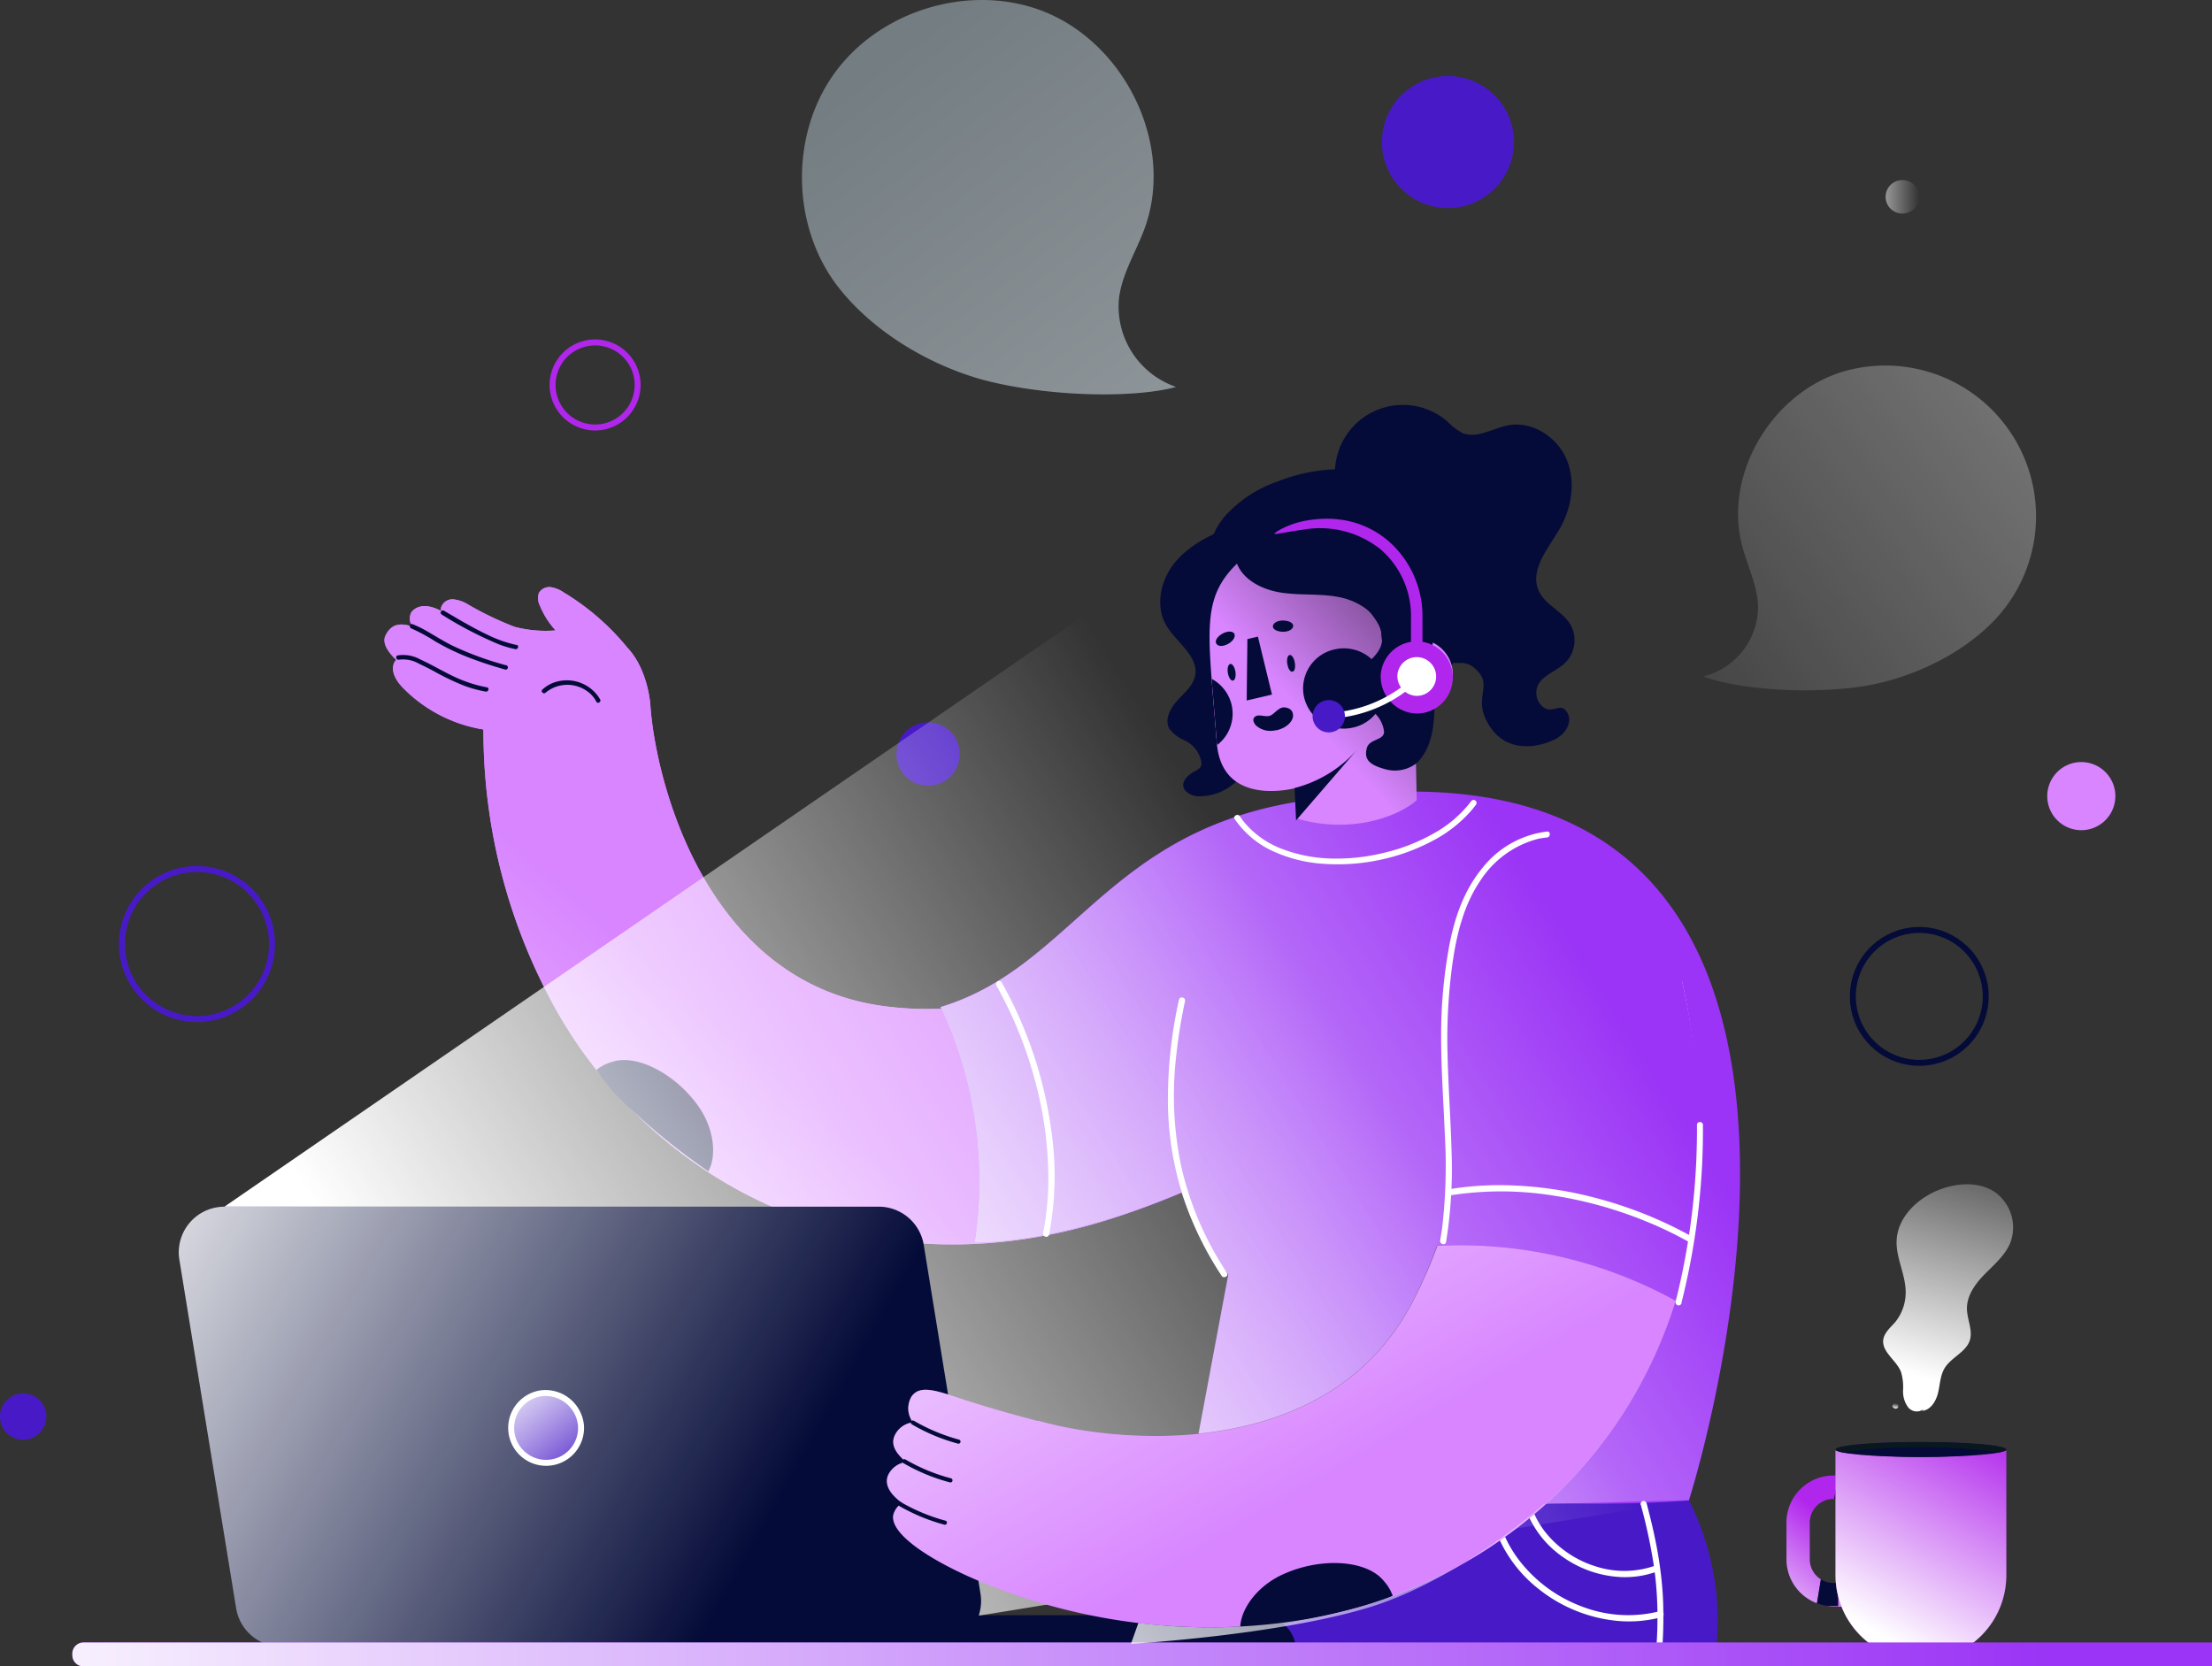 <svg xmlns="http://www.w3.org/2000/svg" xmlns:xlink="http://www.w3.org/1999/xlink" viewBox="0 0 370.9 279.4"><rect x="0" y="0" width="370.9" height="279.4" fill="#333333" stroke="none"/><defs><style>.cls-1{isolation:isolate;}.cls-2,.cls-29{opacity:0.49;}.cls-2{fill:url(#Nueva_muestra_de_degradado_2);}.cls-17,.cls-3,.cls-5,.cls-7{fill:none;stroke-miterlimit:10;}.cls-3{stroke:#481ac7;}.cls-4{fill:#481ac7;}.cls-5{stroke:#040b38;}.cls-6{fill:#d885ff;}.cls-7{stroke:#b126ed;}.cls-8{fill:#9b34f6;}.cls-9{fill:#fff;}.cls-10,.cls-13{fill:#040b38;}.cls-11,.cls-15,.cls-16,.cls-18,.cls-20,.cls-22,.cls-26,.cls-27,.cls-28,.cls-36{mix-blend-mode:overlay;}.cls-11,.cls-27{opacity:0.76;}.cls-12{fill:url(#Nueva_muestra_de_degradado_2-2);}.cls-13,.cls-24,.cls-25{mix-blend-mode:soft-light;}.cls-14{fill:#eeeff2;}.cls-15{fill:url(#Nueva_muestra_de_degradado_2-3);}.cls-16{fill:url(#Nueva_muestra_de_degradado_2-4);}.cls-17{stroke:#fff;}.cls-18{opacity:0.64;fill:url(#Nueva_muestra_de_degradado_2-5);}.cls-19,.cls-23{fill:#b126ed;}.cls-20{fill:url(#Nueva_muestra_de_degradado_2-6);}.cls-21,.cls-24,.cls-25{fill:#09171f;}.cls-22{fill:url(#Nueva_muestra_de_degradado_2-7);}.cls-23,.cls-24{fill-rule:evenodd;}.cls-26{fill:url(#Nueva_muestra_de_degradado_2-8);}.cls-27{fill:url(#Nueva_muestra_de_degradado_2-9);}.cls-28{fill:url(#Nueva_muestra_de_degradado_2-10);}.cls-30{fill:#b8cad4;}.cls-31{opacity:0.32;}.cls-32{fill:url(#Nueva_muestra_de_degradado_2-11);}.cls-33{fill:url(#Nueva_muestra_de_degradado_2-12);}.cls-34{fill:url(#Nueva_muestra_de_degradado_2-13);}.cls-35{fill:url(#Nueva_muestra_de_degradado_2-14);}.cls-36{fill:url(#Nueva_muestra_de_degradado_1);}</style><linearGradient id="Nueva_muestra_de_degradado_2" x1="377.32" y1="117.66" x2="382.96" y2="117.66" gradientUnits="userSpaceOnUse"><stop offset="0" stop-color="#fff"/><stop offset="1" stop-color="#fff" stop-opacity="0"/></linearGradient><linearGradient id="Nueva_muestra_de_degradado_2-2" x1="122.72" y1="320.22" x2="180.99" y2="254.77" xlink:href="#Nueva_muestra_de_degradado_2"/><linearGradient id="Nueva_muestra_de_degradado_2-3" x1="91.63" y1="264.16" x2="228.87" y2="178.66" xlink:href="#Nueva_muestra_de_degradado_2"/><linearGradient id="Nueva_muestra_de_degradado_2-4" x1="74.16" y1="276.31" x2="189.04" y2="341.19" xlink:href="#Nueva_muestra_de_degradado_2"/><linearGradient id="Nueva_muestra_de_degradado_2-5" x1="149.34" y1="319.51" x2="156.05" y2="328.91" xlink:href="#Nueva_muestra_de_degradado_2"/><linearGradient id="Nueva_muestra_de_degradado_2-6" x1="355.72" y1="360.06" x2="370.33" y2="341.59" xlink:href="#Nueva_muestra_de_degradado_2"/><linearGradient id="Nueva_muestra_de_degradado_2-7" x1="312.3" y1="272.46" x2="332.37" y2="237.96" xlink:href="#Nueva_muestra_de_degradado_2"/><linearGradient id="Nueva_muestra_de_degradado_2-8" x1="-15.17" y1="277.41" x2="343.57" y2="277.41" xlink:href="#Nueva_muestra_de_degradado_2"/><linearGradient id="Nueva_muestra_de_degradado_2-9" x1="255.15" y1="257.34" x2="295.66" y2="326.21" xlink:href="#Nueva_muestra_de_degradado_2"/><linearGradient id="Nueva_muestra_de_degradado_2-10" x1="195.2" y1="346.88" x2="335.92" y2="259.73" xlink:href="#Nueva_muestra_de_degradado_2"/><linearGradient id="Nueva_muestra_de_degradado_2-11" x1="286.73" y1="195.47" x2="210.29" y2="95.07" xlink:href="#Nueva_muestra_de_degradado_2"/><linearGradient id="Nueva_muestra_de_degradado_2-12" x1="401.2" y1="153.11" x2="321.64" y2="214.01" xlink:href="#Nueva_muestra_de_degradado_2"/><linearGradient id="Nueva_muestra_de_degradado_2-13" x1="381.98" y1="315.2" x2="395.07" y2="271.04" xlink:href="#Nueva_muestra_de_degradado_2"/><linearGradient id="Nueva_muestra_de_degradado_2-14" x1="375.04" y1="342.72" x2="375.22" y2="341.81" gradientTransform="translate(-22.56 9.56) rotate(-4.63)" xlink:href="#Nueva_muestra_de_degradado_2"/><linearGradient id="Nueva_muestra_de_degradado_1" x1="319.81" y1="165.73" x2="278.99" y2="203.26" gradientUnits="userSpaceOnUse"><stop offset="0"/><stop offset="1" stop-opacity="0"/></linearGradient></defs><g class="cls-1"><g id="Layer_1" data-name="Layer 1"><path class="cls-2" d="M382.92,117.22a2.81,2.81,0,1,0-2.34,3.22A2.81,2.81,0,0,0,382.92,117.22Z" transform="translate(-61.16 -84.66)"/><path class="cls-3" d="M99.38,231.5a12.58,12.58,0,1,0,6.27,16.65A12.59,12.59,0,0,0,99.38,231.5Z" transform="translate(-61.16 -84.66)"/><path class="cls-4" d="M66.65,318.65a3.89,3.89,0,1,0,1.94,5.15A3.88,3.88,0,0,0,66.65,318.65Z" transform="translate(-61.16 -84.66)"/><path class="cls-4" d="M217.32,205.82a5.31,5.31,0,1,0,4.74,5.84A5.3,5.3,0,0,0,217.32,205.82Z" transform="translate(-61.16 -84.66)"/><path class="cls-5" d="M384.14,240.66a11.14,11.14,0,1,0,9.92,12.24A11.15,11.15,0,0,0,384.14,240.66Z" transform="translate(-61.16 -84.66)"/><path class="cls-4" d="M314.31,104.59a11.07,11.07,0,1,0-6.49,14.26A11.08,11.08,0,0,0,314.31,104.59Z" transform="translate(-61.16 -84.66)"/><path class="cls-6" d="M405.45,214.91a5.71,5.71,0,1,0,7.94-1.45A5.7,5.7,0,0,0,405.45,214.91Z" transform="translate(-61.16 -84.66)"/><path class="cls-7" d="M167.87,147.51a7.13,7.13,0,1,0-5.24,8.63A7.14,7.14,0,0,0,167.87,147.51Z" transform="translate(-61.16 -84.66)"/><path class="cls-8" d="M297.27,217.4a39.55,39.55,0,0,0-17.56,4l-.17-2.41c-32.85,5-38.49,27.84-60.67,34.54A68.74,68.74,0,0,1,224.59,293s13.6.58,34.7-8.37a41.8,41.8,0,0,0,7.84,13.68l-5,26.74c13.56-1.39,28.1-7,36-22.34a80.47,80.47,0,0,0,4-9.18,75.11,75.11,0,0,1,39.9,9.19l.19-.43c-9.56,31.14-35.38,49.17-61.55,53.8a96.9,96.9,0,0,1-28.63.71l-1.25,3.51,95,.71-1.42-24.8S382.64,216.85,297.27,217.4Z" transform="translate(-61.16 -84.66)"/><path class="cls-4" d="M344.37,336.25s-35.43,3.54-81.49-7.09l-7.09,34.73,92.83-1.24S351.46,350.42,344.37,336.25Z" transform="translate(-61.16 -84.66)"/><path class="cls-9" d="M336.29,337a91,91,0,0,1,2.16,10.06,58.59,58.59,0,0,1,.62,9.54c0,2-.14,4-.32,6-.06.66,1,.66,1,0a71.81,71.81,0,0,0,.23-10.37,65.62,65.62,0,0,0-1.33-9.66c-.41-2-.89-3.91-1.4-5.86a.52.52,0,0,0-1,.28Z" transform="translate(-61.16 -84.66)"/><path class="cls-9" d="M316.8,337.14a16.66,16.66,0,0,0,6.23,8.47,18.36,18.36,0,0,0,9.94,3.5,15.7,15.7,0,0,0,5.92-.89c.62-.22.35-1.22-.28-1a15.54,15.54,0,0,1-9.88.1,17.46,17.46,0,0,1-8.29-5.54,14.65,14.65,0,0,1-2.64-4.92.52.52,0,0,0-1,.28Z" transform="translate(-61.16 -84.66)"/><path class="cls-9" d="M311.47,339.87a22.48,22.48,0,0,0,7.75,11.29A25,25,0,0,0,332,356.42a21.15,21.15,0,0,0,7.76-.59.52.52,0,0,0-.28-1,21.55,21.55,0,0,1-13.09-.79,23.76,23.76,0,0,1-10.53-7.78,20.4,20.4,0,0,1-3.36-6.66.52.52,0,0,0-1,.27Z" transform="translate(-61.16 -84.66)"/><path class="cls-10" d="M285.92,165.42c-.54.22-.91-.57-.92-1.15a11.4,11.4,0,0,1,18.85-8.94,10.52,10.52,0,0,0,2.53,1.94c2.42,1,5-.77,7.62-1.28,4-.79,8.17,1.87,9.79,5.59s.94,8.19-1.09,11.71c-1.92,3.33-5.11,6.94-3.53,10.44,1.07,2.36,3.94,3.4,5.29,5.61a5.36,5.36,0,0,1-.75,6.36c-1.15,1.17-2.87,1.82-4,2.92a3.07,3.07,0,0,0,.32,4.7c1.57,1,2.79-.91,3.85.71s-.16,3.67-1.93,4.57c-2.8,1.43-8.1,2.43-11.05-2.23s.59-6.5-2-9.2-3.51,0-7-2.59c-2-1.51-4.84-6.78-4.64-9.26" transform="translate(-61.16 -84.66)"/><path class="cls-10" d="M263.77,180.22a11.83,11.83,0,0,1,3.12-9.38,21.22,21.22,0,0,1,8.52-5.45,29.17,29.17,0,0,1,18.26-1.08c4.7,1.37,9.1,4.33,11.37,8.68a21.8,21.8,0,0,1,2.09,8.58,29.33,29.33,0,0,1-1.68,12.78,18.27,18.27,0,0,1-8.31,9.62c-6.19,3.18-14.23,1.55-19.37-3.14" transform="translate(-61.16 -84.66)"/><path class="cls-6" d="M266.61,234.73s-27.06,22.64-57.19,18.65S171,215.2,170.2,202.76c0,0-.39-5.84-3.83-9.48A41.25,41.25,0,0,0,155.68,184a5.25,5.25,0,0,0-2.17-.88,2,2,0,0,0-2,1,2.74,2.74,0,0,0,.17,2.07,14,14,0,0,0,2.64,4.18,20.5,20.5,0,0,1-6.87-.6A53.89,53.89,0,0,1,139.6,186a5.68,5.68,0,0,0-2.47-.84,2,2,0,0,0-2,1.34,1.63,1.63,0,0,0,0,.62c-3-1.62-4.51-.46-5,.22a2.25,2.25,0,0,0,.22,2.4c-2-.65-3.53-.55-4.54,1.47-.57,1.14.21,2.61,1.79,4.1a1.72,1.72,0,0,0-.44.73c-.44,1.4.57,2.94,1.55,3.94a24.28,24.28,0,0,0,13.51,7,96,96,0,0,0,12.65,47.83c19,32.77,64.33,55.45,118.31,22.18Z" transform="translate(-61.16 -84.66)"/><path class="cls-6" d="M266.61,234.73s-27.06,22.64-57.19,18.65S171,215.2,170.2,202.76c0,0-.39-5.84-3.83-9.48A41.25,41.25,0,0,0,155.68,184a5.25,5.25,0,0,0-2.17-.88,2,2,0,0,0-2,1,2.74,2.74,0,0,0,.17,2.07,14,14,0,0,0,2.64,4.18,20.5,20.5,0,0,1-6.87-.6A53.89,53.89,0,0,1,139.6,186a5.68,5.68,0,0,0-2.47-.84,2,2,0,0,0-2,1.34,1.63,1.63,0,0,0,0,.62c-3-1.62-4.51-.46-5,.22a2.25,2.25,0,0,0,.22,2.4c-2-.65-3.53-.55-4.54,1.47-.57,1.14.21,2.61,1.79,4.1a1.72,1.72,0,0,0-.44.73c-.44,1.4.57,2.94,1.55,3.94a24.28,24.28,0,0,0,13.51,7,96,96,0,0,0,12.65,47.83c19,32.77,64.33,55.45,118.31,22.18Z" transform="translate(-61.16 -84.66)"/><g class="cls-11"><path class="cls-12" d="M266.61,234.73s-27.06,22.64-57.19,18.65S171,215.2,170.2,202.76c0,0-.39-5.84-3.83-9.48A41.25,41.25,0,0,0,155.68,184a5.25,5.25,0,0,0-2.17-.88,2,2,0,0,0-2,1,2.74,2.74,0,0,0,.17,2.07,14,14,0,0,0,2.64,4.18,20.5,20.5,0,0,1-6.87-.6A53.89,53.89,0,0,1,139.6,186a5.68,5.68,0,0,0-2.47-.84,2,2,0,0,0-2,1.34,1.63,1.63,0,0,0,0,.62c-3-1.62-4.51-.46-5,.22a2.25,2.25,0,0,0,.22,2.4c-2-.65-3.53-.55-4.54,1.47-.57,1.14.21,2.61,1.79,4.1a1.72,1.72,0,0,0-.44.73c-.44,1.4.57,2.94,1.55,3.94a24.28,24.28,0,0,0,13.51,7,96,96,0,0,0,12.65,47.83c19,32.77,64.33,55.45,118.31,22.18Z" transform="translate(-61.16 -84.66)"/></g><path class="cls-8" d="M283.14,271.85C249,294.08,224.59,293,224.59,293a68.74,68.74,0,0,0-5.72-39.49c22.18-6.7,27.82-29.58,60.67-34.54" transform="translate(-61.16 -84.66)"/><path class="cls-9" d="M228.2,249.86a68.54,68.54,0,0,1,6.37,15.51,62.86,62.86,0,0,1,2.37,16.86,46.57,46.57,0,0,1-.88,9.2c-.13.63.83.9,1,.27a52.41,52.41,0,0,0,.45-16.95,69.75,69.75,0,0,0-4.33-16.81,68,68,0,0,0-4.08-8.58.5.5,0,0,0-.86.5Z" transform="translate(-61.16 -84.66)"/><path class="cls-13" d="M163.69,262.76c4-1.45,10.5,1.78,14.45,7.22,2.89,4,3.17,8.63,1.79,11.09A110.18,110.18,0,0,1,167,270.71a31.82,31.82,0,0,1-5.82-6.65A7.15,7.15,0,0,1,163.69,262.76Z" transform="translate(-61.16 -84.66)"/><path class="cls-10" d="M142.8,199.92a23.22,23.22,0,0,1-6.12-2.1c-1.68-.83-3.29-1.78-5-2.56a5.93,5.93,0,0,0-3.82-.7c-.47.1-.27.82.2.72a5.33,5.33,0,0,1,3.35.67c.84.39,1.67.81,2.49,1.25a41.24,41.24,0,0,0,5.06,2.43,20.9,20.9,0,0,0,3.64,1c.47.08.67-.64.2-.72Z" transform="translate(-61.16 -84.66)"/><path class="cls-10" d="M146,196.21a53.07,53.07,0,0,1-8.84-3.22c-1.56-.76-3-1.68-4.52-2.55a18.21,18.21,0,0,0-2.31-1.12c-.45-.17-.64.55-.2.72a28.16,28.16,0,0,1,3.93,2.12,38.78,38.78,0,0,0,6,2.87c1.9.73,3.83,1.34,5.79,1.9a.37.37,0,0,0,.2-.72Z" transform="translate(-61.16 -84.66)"/><path class="cls-10" d="M161.79,201.94a6.46,6.46,0,0,0-7.53-2.9,5.56,5.56,0,0,0-2.15,1.25c-.35.32.18.85.53.52a5.71,5.71,0,0,1,7.13-.13,4.66,4.66,0,0,1,1.38,1.64c.22.42.86.05.64-.38Z" transform="translate(-61.16 -84.66)"/><path class="cls-10" d="M147.77,192.81a20.85,20.85,0,0,1-4.85-1.7c-1.67-.79-3.27-1.68-4.86-2.6l-2.45-1.44a.37.37,0,0,0-.38.64,63.51,63.51,0,0,0,9.6,5,17.53,17.53,0,0,0,2.74.8c.47.09.67-.63.2-.72Z" transform="translate(-61.16 -84.66)"/><path class="cls-14" d="M259.66,332.71a12.73,12.73,0,0,0,10.73-4.87.51.51,0,0,0,0-.71.5.5,0,0,0-.7,0,11.83,11.83,0,0,1-10,4.58c-.64,0-.64,1,0,1Z" transform="translate(-61.16 -84.66)"/><path class="cls-14" d="M256.66,338.37A21.63,21.63,0,0,0,273.45,333a20.29,20.29,0,0,0,3.3-3.8c.35-.54-.51-1-.87-.51a20.49,20.49,0,0,1-14.27,8.67,20,20,0,0,1-4.95,0,.51.51,0,0,0-.5.5.51.51,0,0,0,.5.5Z" transform="translate(-61.16 -84.66)"/><path class="cls-9" d="M268.19,222a15.61,15.61,0,0,0,6.3,5.34,24,24,0,0,0,8.6,2.17,33.94,33.94,0,0,0,9.43-.66,33.09,33.09,0,0,0,8.77-3.15,22.34,22.34,0,0,0,6.74-5.31c.22-.28.44-.55.64-.83a.5.5,0,1,0-.86-.51,20,20,0,0,1-6.09,5.27,31.22,31.22,0,0,1-8.33,3.3,33.3,33.3,0,0,1-9.06,1,24.71,24.71,0,0,1-8.41-1.69,15.28,15.28,0,0,1-6.34-4.65c-.18-.24-.36-.49-.53-.75-.35-.53-1.22,0-.86.51Z" transform="translate(-61.16 -84.66)"/><path class="cls-9" d="M258.84,252.32A76.8,76.8,0,0,0,257,270.26a52.73,52.73,0,0,0,3.62,18.06A57.2,57.2,0,0,0,266,298.6c.36.55,1.26,0,.89-.52a53.45,53.45,0,0,1-7.7-18,57.65,57.65,0,0,1-.88-17.68,86.57,86.57,0,0,1,1.55-9.85c.13-.65-.86-.92-1-.27Z" transform="translate(-61.16 -84.66)"/><path class="cls-6" d="M304.6,196.35a6,6,0,0,0-7.22-4.38,5.9,5.9,0,0,0-4.45,7.1,6,6,0,0,0,7.22,4.37A5.89,5.89,0,0,0,304.6,196.35Z" transform="translate(-61.16 -84.66)"/><path class="cls-10" d="M299.52,194.65A3.84,3.84,0,0,0,296,199a.38.38,0,0,0,.47.27.39.39,0,0,0,.27-.47,3.08,3.08,0,0,1,2.8-3.37c.49,0,.5-.8,0-.77Z" transform="translate(-61.16 -84.66)"/><path class="cls-10" d="M278.47,360.77H153.25l-.71-5.26H272.46a6.07,6.07,0,0,1,6,5.26Z" transform="translate(-61.16 -84.66)"/><polygon class="cls-15" points="37.63 202.34 212.24 82.24 283.21 251.59 164.24 270.9 37.63 202.34"/><path class="cls-10" d="M218,360.77H108.3a7.66,7.66,0,0,1-7.55-6.43l-9.52-58.45A7.66,7.66,0,0,1,98.79,287h109.7a7.65,7.65,0,0,1,7.56,6.42l9.51,58.45A7.65,7.65,0,0,1,218,360.77Z" transform="translate(-61.16 -84.66)"/><path class="cls-4" d="M158.58,323.74a5.86,5.86,0,1,1-6.41-5.48A6,6,0,0,1,158.58,323.74Z" transform="translate(-61.16 -84.66)"/><path class="cls-16" d="M218,360.77H108.3a7.66,7.66,0,0,1-7.55-6.43l-9.52-58.45A7.66,7.66,0,0,1,98.79,287h109.7a7.65,7.65,0,0,1,7.56,6.42l9.51,58.45A7.65,7.65,0,0,1,218,360.77Z" transform="translate(-61.16 -84.66)"/><path class="cls-17" d="M158.58,323.74a5.86,5.86,0,1,1-6.41-5.48A6,6,0,0,1,158.58,323.74Z" transform="translate(-61.16 -84.66)"/><path class="cls-18" d="M158.58,323.74a5.86,5.86,0,1,1-6.41-5.48A6,6,0,0,1,158.58,323.74Z" transform="translate(-61.16 -84.66)"/><path class="cls-19" d="M369.78,332.08h-1.2a7.88,7.88,0,0,0-7.87,7.87v6.18a7.88,7.88,0,0,0,5.11,7.37l.66-4a4,4,0,0,1-1.87-3.36V340a4,4,0,0,1,4-4h.14l.63-3.83V336h.43a4,4,0,0,1,4,4v6.18a4,4,0,0,1-4,4h-.43v3.83H367.6a7.93,7.93,0,0,0,1,.07h1.2a7.88,7.88,0,0,0,7.87-7.87V340A7.88,7.88,0,0,0,369.78,332.08Z" transform="translate(-61.16 -84.66)"/><path class="cls-20" d="M369.78,332.08h-1.2a7.88,7.88,0,0,0-7.87,7.87v6.18a7.88,7.88,0,0,0,5.11,7.37l.66-4a4,4,0,0,1-1.87-3.36V340a4,4,0,0,1,4-4h.14l.63-3.83V336h.43a4,4,0,0,1,4,4v6.18a4,4,0,0,1-4,4h-.43v3.83H367.6a7.93,7.93,0,0,0,1,.07h1.2a7.88,7.88,0,0,0,7.87-7.87V340A7.88,7.88,0,0,0,369.78,332.08Z" transform="translate(-61.16 -84.66)"/><path class="cls-10" d="M369.35,350.1h-.77a4,4,0,0,1-2.1-.61l-.66,4a7.47,7.47,0,0,0,1.78.43h1.75Z" transform="translate(-61.16 -84.66)"/><polygon class="cls-21" points="308.19 247.48 307.56 251.32 308.19 251.32 308.19 247.48"/><path class="cls-19" d="M307.78,243.23h28.63a0,0,0,0,1,0,0v20.91a14.32,14.32,0,0,1-14.32,14.32h0a14.32,14.32,0,0,1-14.32-14.32V243.23a0,0,0,0,1,0,0Z"/><path class="cls-22" d="M307.78,243.23h28.63a0,0,0,0,1,0,0v20.91a14.32,14.32,0,0,1-14.32,14.32h0a14.32,14.32,0,0,1-14.32-14.32V243.23a0,0,0,0,1,0,0Z"/><path class="cls-23" d="M397.57,327.71c0,.7-6.41,1.26-14.32,1.26s-14.31-.56-14.31-1.26,6.41-1.26,14.31-1.26S397.57,327,397.57,327.71Z" transform="translate(-61.16 -84.66)"/><path class="cls-24" d="M397.57,327.71c0,.7-6.41,1.26-14.32,1.26s-14.31-.56-14.31-1.26,6.41-1.26,14.31-1.26S397.57,327,397.57,327.71Z" transform="translate(-61.16 -84.66)"/><path class="cls-25" d="M396.63,328.16c.6-.14.94-.29.94-.45,0-.7-6.41-1.26-14.32-1.26s-14.31.56-14.31,1.26c0,.16.34.31.94.45a110.83,110.83,0,0,1,26.75,0Z" transform="translate(-61.16 -84.66)"/><path class="cls-10" d="M396.63,328.16a110.83,110.83,0,0,0-26.75,0,110.83,110.83,0,0,0,26.75,0Z" transform="translate(-61.16 -84.66)"/><path class="cls-8" d="M14,275.42H370.9a0,0,0,0,1,0,0v4a0,0,0,0,1,0,0H14a1.87,1.87,0,0,1-1.87-1.87v-.24A1.87,1.87,0,0,1,14,275.42Z"/><path class="cls-26" d="M14,275.42H370.9a0,0,0,0,1,0,0v4a0,0,0,0,1,0,0H14a1.87,1.87,0,0,1-1.87-1.87v-.24A1.87,1.87,0,0,1,14,275.42Z"/><path class="cls-6" d="M343.23,249.31l-38.84,2.57s8.07,23.08-6.24,50.86-50.57,23.78-63,20.12l0,.07c-4.8-1.22-9.8-2.72-12.73-3.69-4.39-1.46-7-2.38-8.41-.42a3.9,3.9,0,0,0,.23,4.35,3.84,3.84,0,0,0-3.17,2.46c-.54,1.62.62,2.95,2,4.2a3.89,3.89,0,0,0-3.06,2.33c-.59,1.78.75,3.3,2.42,4.54a3.28,3.28,0,0,0-1.47,1.92c-.77,3.48,7.39,8.31,15,11.41a100.13,100.13,0,0,0,54.79,6.09C319.28,349.3,357.09,313.38,343.23,249.31Z" transform="translate(-61.16 -84.66)"/><path class="cls-27" d="M343.23,249.31l-38.84,2.57s8.07,23.08-6.24,50.86-50.57,23.78-63,20.12l0,.07c-4.8-1.22-9.8-2.72-12.73-3.69-4.39-1.46-7-2.38-8.41-.42a3.9,3.9,0,0,0,.23,4.35,3.84,3.84,0,0,0-3.17,2.46c-.54,1.62.62,2.95,2,4.2a3.89,3.89,0,0,0-3.06,2.33c-.59,1.78.75,3.3,2.42,4.54a3.28,3.28,0,0,0-1.47,1.92c-.77,3.48,7.39,8.31,15,11.41a100.13,100.13,0,0,0,54.79,6.09C319.28,349.3,357.09,313.38,343.23,249.31Z" transform="translate(-61.16 -84.66)"/><path class="cls-10" d="M222,326.07a31,31,0,0,1-7.63-3.19.35.35,0,0,0-.35.6,31.51,31.51,0,0,0,7.79,3.26.35.35,0,0,0,.19-.67Z" transform="translate(-61.16 -84.66)"/><path class="cls-10" d="M219.72,339.66a31,31,0,0,1-7.63-3.19.35.35,0,0,0-.35.6,31.51,31.51,0,0,0,7.79,3.26.35.35,0,0,0,.19-.67Z" transform="translate(-61.16 -84.66)"/><path class="cls-10" d="M220.62,332.55a30.58,30.58,0,0,1-7.64-3.16.35.35,0,0,0-.35.61,31.5,31.5,0,0,0,7.8,3.23.35.35,0,0,0,.19-.68Z" transform="translate(-61.16 -84.66)"/><path class="cls-8" d="M341.46,242.09c10.89,40.57.61,60.66.61,60.66a75,75,0,0,0-40-9.19c4-19.68-5.33-28.7-8.39-53.82" transform="translate(-61.16 -84.66)"/><path class="cls-9" d="M304.22,285.12a55.11,55.11,0,0,1,16.52-.11,68.75,68.75,0,0,1,15.64,4.14,65,65,0,0,1,7.74,3.64c.58.32,1.11-.58.52-.9a69,69,0,0,0-14.63-6,64.29,64.29,0,0,0-16.54-2.49,52.3,52.3,0,0,0-9.52.71.51.51,0,0,0-.36.63.52.52,0,0,0,.63.36Z" transform="translate(-61.16 -84.66)"/><path class="cls-13" d="M293.17,349.74c-2.79-3.43-10.22-4-16.59-1.22-4.66,2-7.38,6-7.46,9,5.49.16,19.92-2.76,25.57-5.25A7.49,7.49,0,0,0,293.17,349.74Z" transform="translate(-61.16 -84.66)"/><path class="cls-28" d="M297.27,217.4a39.55,39.55,0,0,0-17.56,4l-.17-2.41c-32.85,5-38.49,27.84-60.67,34.54A68.74,68.74,0,0,1,224.59,293s13.6.58,34.7-8.37a41.8,41.8,0,0,0,7.84,13.68l-5,26.74c13.56-1.39,28.1-7,36-22.34a80.47,80.47,0,0,0,4-9.18,75.11,75.11,0,0,1,39.9,9.19l.19-.43c-9.56,31.14-35.38,49.17-61.55,53.8a96.9,96.9,0,0,1-28.63.71l-1.25,3.51s24.57-1.44,39.9-6.11,29.33-17.33,29.33-17.33l24.31-.65S382.64,216.85,297.27,217.4Z" transform="translate(-61.16 -84.66)"/><path class="cls-9" d="M303.64,292.88a77.58,77.58,0,0,0,.9-15.53c-.14-5.29-.54-10.56-.66-15.85a92.81,92.81,0,0,1,.85-15.45c.69-4.74,1.86-9.59,4.58-13.61a16.43,16.43,0,0,1,9.76-7.12,12,12,0,0,1,1.46-.22c.66-.06.67-1.1,0-1a16.29,16.29,0,0,0-10.8,6.1c-3.09,3.72-4.69,8.38-5.57,13.08a81.77,81.77,0,0,0-1.35,15.54c0,5.36.4,10.71.61,16.06a89.18,89.18,0,0,1-.47,15.84c-.09.64-.2,1.29-.31,1.93s.88.93,1,.27Z" transform="translate(-61.16 -84.66)"/><path class="cls-9" d="M343.09,303.17a119.4,119.4,0,0,0,3.48-23.33c.1-2.22.15-4.44.13-6.66a.52.52,0,0,0-1,0,118.25,118.25,0,0,1-2.13,23.22q-.63,3.27-1.44,6.49a.51.51,0,0,0,1,.28Z" transform="translate(-61.16 -84.66)"/><g class="cls-29"><path class="cls-30" d="M258.26,149.51a14.26,14.26,0,0,1-9.47-14.88c.53-4.11,2.85-7.74,4.28-11.63,5.22-14.22-3.53-31.72-17.82-36.76-12.07-4.25-26.68.33-34.17,10.7s-7.23,25.69.6,35.81c6.07,7.83,16.25,13.74,25.9,16,11.09,2.57,24.34,2.56,30.74.8" transform="translate(-61.16 -84.66)"/></g><g class="cls-31"><path class="cls-32" d="M258.26,149.51a14.26,14.26,0,0,1-9.47-14.88c.53-4.11,2.85-7.74,4.28-11.63,5.22-14.22-3.53-31.72-17.82-36.76-12.07-4.25-26.68.33-34.17,10.7s-7.23,25.69.6,35.81c6.07,7.83,16.25,13.74,25.9,16,11.09,2.57,24.34,2.56,30.74.8" transform="translate(-61.16 -84.66)"/></g><g class="cls-31"><path class="cls-33" d="M346.78,198.07a12.05,12.05,0,0,0,9.16-11.76c-.11-3.5-1.78-6.74-2.66-10.13-3.26-12.38,5.5-26.4,17.92-29.48a25.27,25.27,0,0,1,24.52,41.81c-5.73,6.1-14.77,10.25-23.07,11.36-9.54,1.27-20.68.2-25.92-1.79" transform="translate(-61.16 -84.66)"/></g><path class="cls-34" d="M383.76,320.9a1.87,1.87,0,0,1-2.67-.28,4.52,4.52,0,0,1-.83-2.86,8.94,8.94,0,0,0-.33-3c-.75-2-3.2-3.31-3-5.39.15-1.22,1.19-2.09,2-3a7.94,7.94,0,0,0,1.77-5c0-3-1.65-5.75-1.52-8.7.17-4,3.65-7.25,7.44-8.62,3-1.08,6.5-1.24,9.1.55a7.27,7.27,0,0,1,2.46,8.6c-.88,2-2.65,3.52-4.21,5.1s-3,3.54-3,5.76c0,1.79,1,3.59.5,5.3-.64,2.05-3.14,2.89-4.25,4.73-.74,1.23-.76,2.75-1.1,4.15s-1.25,2.88-2.68,3" transform="translate(-61.16 -84.66)"/><path class="cls-35" d="M378.57,320.55a.48.48,0,0,0,.84.12.52.52,0,0,0-.46-.74.56.56,0,0,0-.42.8" transform="translate(-61.16 -84.66)"/><path class="cls-10" d="M267.37,173.06c-3.47,1.36-6.94,3.12-9.27,6s-3.27,7.2-1.4,10.43c1.68,2.91,5.5,5.17,4.85,8.47-.34,1.72-1.84,2.91-3,4.19s-2.18,3.2-1.31,4.72a6.53,6.53,0,0,0,2.67,2,5,5,0,0,1,2.7,3.61c.14,1.56-1.64,1.19-2.77,2.95-.94,1.43.58,2.63,2.19,2.76a9.08,9.08,0,0,0,7.71-4c2.46-3.55,1.28-4.93,1-9.24-.14-2-.66-3.9-.68-5.87s.58-4.1,2.17-5.25" transform="translate(-61.16 -84.66)"/><path class="cls-6" d="M278.66,221.93v-5.19s-12.62,3.61-13.47-7.53c-1.48-19.41-3-24.59,4.54-31.08s28.53.6,28.47,17l.51,23.71s-2.81,2.72-8.79,3.76A25.12,25.12,0,0,1,278.66,221.93Z" transform="translate(-61.16 -84.66)"/><path class="cls-36" d="M278.66,221.93v-5.19s-12.62,3.61-13.47-7.53c-1.48-19.41-3-24.59,4.54-31.08s28.53.6,28.47,17l.51,23.71s-2.81,2.72-8.79,3.76A25.12,25.12,0,0,1,278.66,221.93Z" transform="translate(-61.16 -84.66)"/><path class="cls-10" d="M278.27,195.79c.13.77,0,1.44-.4,1.5s-.73-.53-.86-1.3.05-1.45.4-1.5S278.15,195,278.27,195.79Z" transform="translate(-61.16 -84.66)"/><path class="cls-10" d="M268.31,197.29c.12.77-.06,1.44-.41,1.5s-.73-.53-.86-1.3.06-1.44.41-1.5S268.18,196.52,268.31,197.29Z" transform="translate(-61.16 -84.66)"/><path class="cls-10" d="M278.24,216.8a21,21,0,0,0,10.6-6.57l-10.36,12Z" transform="translate(-61.16 -84.66)"/><path class="cls-13" d="M293.15,198.56a6.86,6.86,0,0,0-8.24-5,6.7,6.7,0,0,0-5.07,8.09,6.84,6.84,0,0,0,8.23,5A6.72,6.72,0,0,0,293.15,198.56Z" transform="translate(-61.16 -84.66)"/><path class="cls-6" d="M267.66,202.79a6.71,6.71,0,0,0-3.33-4.3c.23,3,.54,6.52.86,10.72,0,.14.05.25.06.38A6.64,6.64,0,0,0,267.66,202.79Z" transform="translate(-61.16 -84.66)"/><path class="cls-13" d="M267.66,202.79a6.71,6.71,0,0,0-3.33-4.3c.23,3,.54,6.52.86,10.72,0,.14.05.25.06.38A6.64,6.64,0,0,0,267.66,202.79Z" transform="translate(-61.16 -84.66)"/><polygon class="cls-13" points="209.16 107.16 210.92 106.75 213.28 116.47 209.04 117.46 209.16 107.16"/><path class="cls-10" d="M278,189.6c0,.53-.71,1-1.66,1s-1.73-.36-1.75-.89.72-1,1.66-1S278,189.07,278,189.6Z" transform="translate(-61.16 -84.66)"/><path class="cls-10" d="M268.12,190.91c.27.46-.15,1.22-1,1.7s-1.69.5-2,0,.15-1.21,1-1.69S267.84,190.46,268.12,190.91Z" transform="translate(-61.16 -84.66)"/><path class="cls-10" d="M268.41,178.69c.9,3.11,4.32,4.84,7.56,5.34s6.59.12,9.8.77,6.51,2.75,7,5.94a6.24,6.24,0,0,0,.53,2.56,2.5,2.5,0,0,0,2.6.9,4.46,4.46,0,0,0,2.36-1.62,8.69,8.69,0,0,0,1.5-7.18,14.72,14.72,0,0,0-3.61-6.59,19.78,19.78,0,0,0-12.75-6.62,15.57,15.57,0,0,0-13.18,5.18" transform="translate(-61.16 -84.66)"/><path class="cls-10" d="M275,207.12a3.6,3.6,0,0,1-3.25-.82c-.26-.3-.75-1-.14-1.47s1.6.08,2.41-.13,1.53-1.58,2.64-1.41c.83.13,1.23.53,1.31,1.2.12,1-1,2.25-2.82,2.63" transform="translate(-61.16 -84.66)"/><path class="cls-10" d="M299.72,167.63c-3.53,1.22-7.07,2.84-9.52,5.68s-3.59,7.13-1.86,10.48c1.56,3,5.27,5.48,4.48,8.79-.41,1.72-2,2.86-3.2,4.1s-2.32,3.14-1.51,4.71a6.52,6.52,0,0,0,2.58,2.13,5.1,5.1,0,0,1,2.54,3.78c.07,1.58-2.5,1.18-2.9,2.85s.13,2.74,3.32,3.55a5.93,5.93,0,0,0,5.05-1.08c3.15-3,3.07-8.19,2.95-12.56,0-2-.48-4-.42-6s.76-4.12,2.4-5.21" transform="translate(-61.16 -84.66)"/><path class="cls-19" d="M292.67,197.94a6.05,6.05,0,1,1,6.05,6.37A6.22,6.22,0,0,1,292.67,197.94Z" transform="translate(-61.16 -84.66)"/><path class="cls-19" d="M298.72,197a1,1,0,0,0,.95-.95v-7.86a16.7,16.7,0,0,0-5.74-12.84c-2.56-2.17-7.05-4.6-13.84-3.38-3.12.56-5.68,2.23-5.15,2.23s1.67-.29,5-.77a16.25,16.25,0,0,1,12.75,3.38,14.77,14.77,0,0,1,5.06,11.38V196A1,1,0,0,0,298.72,197Z" transform="translate(-61.16 -84.66)"/><path class="cls-9" d="M295.47,197.94a3.25,3.25,0,1,1,3.25,3.41A3.33,3.33,0,0,1,295.47,197.94Z" transform="translate(-61.16 -84.66)"/><path class="cls-9" d="M283.79,205.17a23.24,23.24,0,0,0,12.42-4.1,23.68,23.68,0,0,0,2.9-2.38c.46-.45-.25-1.15-.71-.71a22.23,22.23,0,0,1-11,5.78,21.46,21.46,0,0,1-3.56.41.5.5,0,0,0,0,1Z" transform="translate(-61.16 -84.66)"/><path class="cls-4" d="M281.26,204.57a2.71,2.71,0,1,0,2.92-2.51A2.72,2.72,0,0,0,281.26,204.57Z" transform="translate(-61.16 -84.66)"/></g></g></svg>